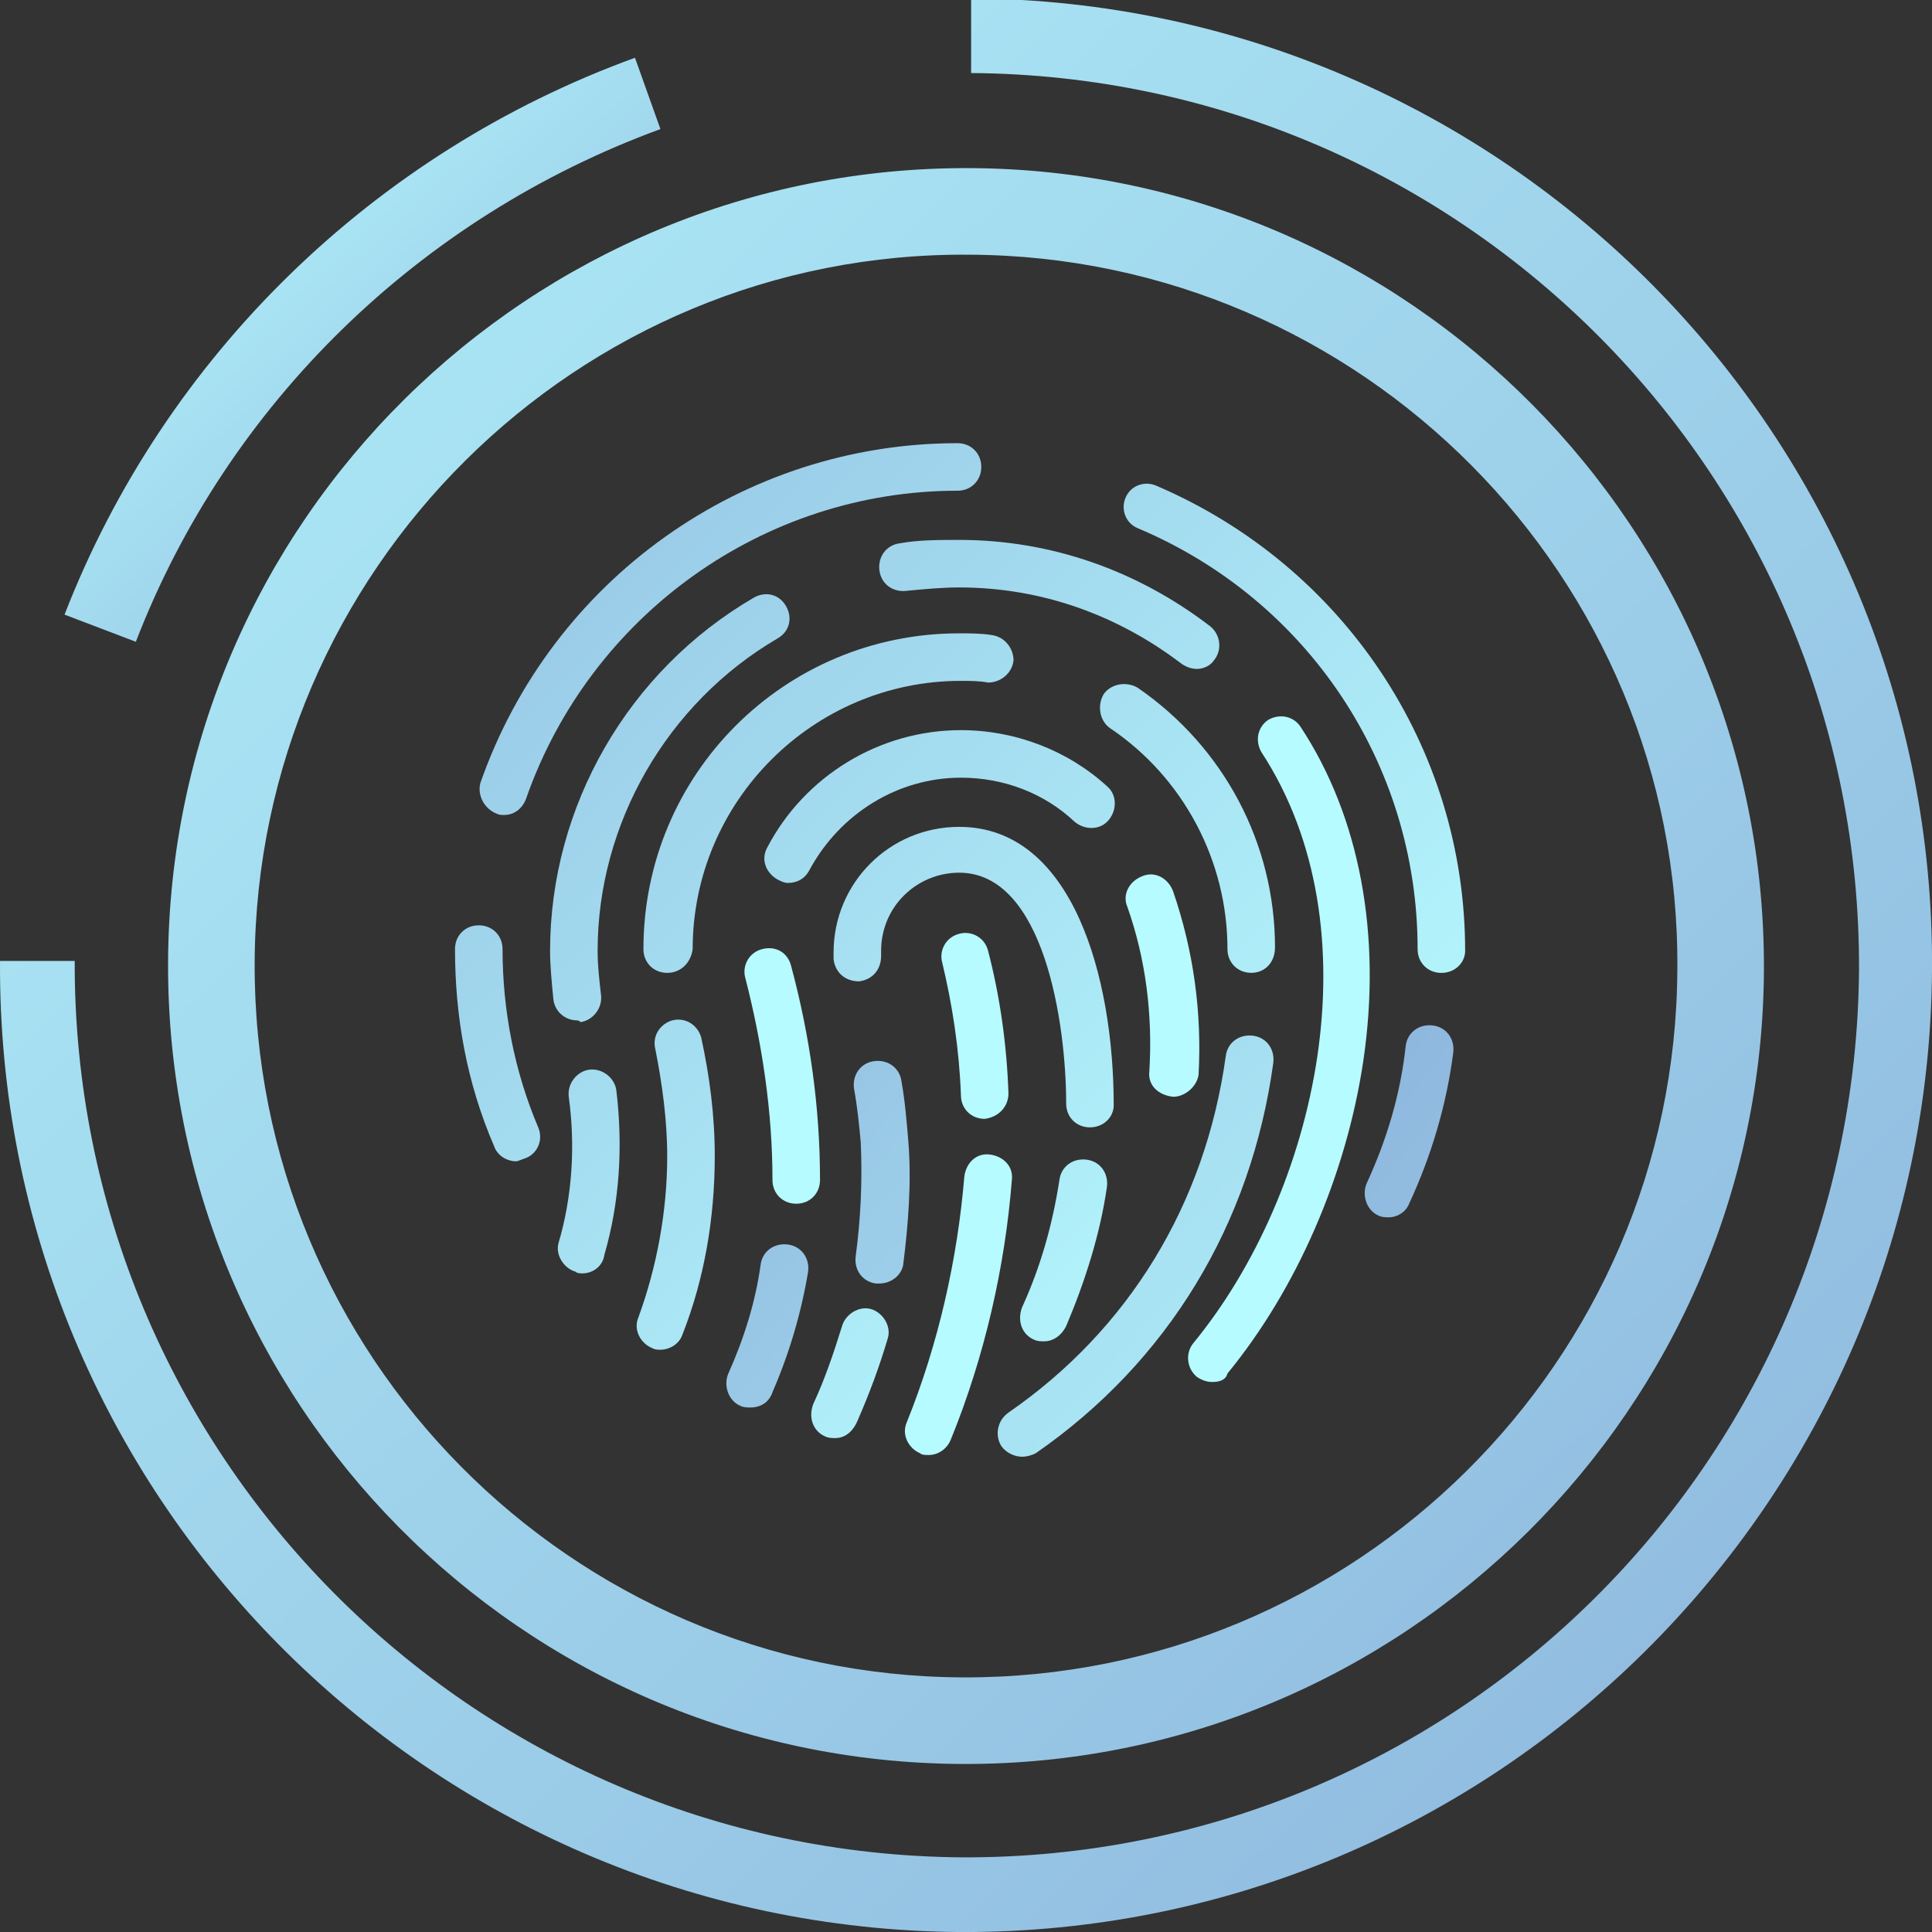 <svg width="174" height="174" viewBox="0 0 174 174" fill="none" xmlns="http://www.w3.org/2000/svg">
<rect x="0" y="0" width="174" height="174" fill="#333333" stroke="none"/>
<g clip-path="url(#clip0_4086_3417)">
<path d="M86.694 158.867C46.94 158.714 14.984 126.299 15.137 86.698C15.29 46.944 47.705 14.988 87.306 15.141C126.907 15.294 159.016 47.709 158.863 87.31C158.71 126.911 126.295 159.02 86.694 158.867ZM87.306 22.939C51.986 22.633 23.088 51.378 22.935 86.698C22.782 122.018 51.374 150.916 86.694 151.069C122.014 151.222 150.912 122.63 151.065 87.31C151.371 51.99 122.626 23.092 87.306 22.939Z" fill="url(#paint0_linear_4086_3417)"/>
<path d="M86.543 174.004C38.533 173.699 -0.304 134.556 0.002 86.546H6.729C6.576 130.887 42.355 166.971 86.696 167.277C131.037 167.43 167.121 131.651 167.427 87.31C167.58 42.969 131.801 6.885 87.46 6.579V-0.148C135.471 0.157 174.308 39.3 174.002 87.31C173.696 135.321 134.554 174.157 86.543 174.004Z" fill="url(#paint1_linear_4086_3417)"/>
<path d="M59.48 11.625L57.187 5.203C33.64 13.765 14.834 32.114 5.812 55.354L12.234 57.801C20.491 36.395 37.769 19.576 59.48 11.625Z" fill="url(#paint2_linear_4086_3417)"/>
<path d="M46.483 104.589C45.718 104.589 44.801 104.13 44.495 103.213C42.049 97.556 40.978 91.593 40.978 85.477C40.978 84.253 41.896 83.336 43.119 83.336C44.342 83.336 45.26 84.253 45.26 85.477C45.26 90.981 46.33 96.485 48.471 101.531C48.929 102.601 48.471 103.825 47.4 104.283C46.942 104.436 46.636 104.589 46.483 104.589Z" fill="url(#paint3_linear_4086_3417)"/>
<path d="M125.073 109.633C124.767 109.633 124.461 109.633 124.156 109.48C123.085 109.021 122.627 107.645 123.085 106.575C124.92 102.6 126.143 98.471 126.602 94.19C126.755 92.967 127.825 92.202 129.048 92.355C130.272 92.508 131.036 93.579 130.883 94.802C130.272 99.542 128.896 104.129 126.908 108.41C126.602 109.174 125.838 109.633 125.073 109.633Z" fill="url(#paint4_linear_4086_3417)"/>
<path d="M129.814 87.622C128.591 87.622 127.673 86.704 127.673 85.481C127.673 68.815 117.735 53.984 102.445 47.562C101.374 47.103 100.916 45.88 101.374 44.81C101.833 43.74 103.056 43.281 104.127 43.74C120.946 50.926 131.954 67.286 131.954 85.634C131.954 86.704 131.037 87.622 129.814 87.622Z" fill="url(#paint5_linear_4086_3417)"/>
<path d="M45.413 73.399C45.107 73.399 44.954 73.399 44.648 73.246C43.578 72.787 42.966 71.564 43.272 70.494C49.694 52.146 66.972 39.914 86.237 39.914C87.46 39.914 88.377 40.831 88.377 42.055C88.377 43.278 87.46 44.195 86.237 44.195C68.806 44.195 53.211 55.357 47.4 71.87C47.095 72.787 46.33 73.399 45.413 73.399Z" fill="url(#paint6_linear_4086_3417)"/>
<path d="M51.987 91.899C50.917 91.899 50 91.135 49.847 90.065C49.694 88.536 49.541 87.007 49.541 85.63C49.541 72.634 56.574 60.402 67.889 53.827C68.959 53.216 70.183 53.522 70.794 54.592C71.406 55.662 71.1 56.885 70.03 57.497C60.091 63.307 53.822 74.163 53.822 85.63C53.822 87.007 53.975 88.23 54.128 89.606C54.281 90.829 53.364 91.899 52.293 92.052C52.14 91.899 51.987 91.899 51.987 91.899Z" fill="url(#paint7_linear_4086_3417)"/>
<path d="M107.795 60.245C107.337 60.245 106.878 60.093 106.419 59.787C100.609 55.353 93.728 52.906 86.389 52.906C84.86 52.906 83.178 53.059 81.649 53.212C80.426 53.365 79.356 52.6 79.203 51.377C79.05 50.154 79.815 49.084 81.038 48.931C82.72 48.625 84.555 48.625 86.389 48.625C94.646 48.625 102.444 51.377 109.018 56.423C109.936 57.187 110.089 58.563 109.324 59.481C109.018 59.94 108.407 60.245 107.795 60.245Z" fill="url(#paint8_linear_4086_3417)"/>
<path d="M109.171 124.465C108.713 124.465 108.254 124.312 107.795 124.006C106.878 123.242 106.725 121.865 107.489 120.948C118.651 107.34 124.003 83.641 113.605 67.739C112.994 66.669 113.3 65.445 114.217 64.834C115.287 64.222 116.511 64.528 117.122 65.445C122.474 73.549 124.461 84.252 122.779 95.567C121.25 105.811 116.816 116.055 110.547 123.7C110.395 124.312 109.783 124.465 109.171 124.465Z" fill="url(#paint9_linear_4086_3417)"/>
<path d="M88.684 100.767C87.46 100.767 86.543 99.85 86.543 98.627C86.39 94.499 85.778 90.523 84.861 86.701C84.555 85.63 85.167 84.407 86.39 84.101C87.46 83.796 88.684 84.407 88.989 85.63C90.06 89.759 90.671 94.04 90.824 98.474C90.824 99.697 89.907 100.615 88.684 100.767Z" fill="url(#paint10_linear_4086_3417)"/>
<path d="M83.638 131.041C83.332 131.041 83.026 131.041 82.873 130.888C81.803 130.429 81.192 129.206 81.65 128.136C84.555 120.949 86.237 113.305 86.849 105.965C87.002 104.742 87.919 103.825 89.142 103.978C90.365 104.131 91.283 105.048 91.13 106.271C90.518 114.069 88.684 122.173 85.626 129.665C85.32 130.429 84.555 131.041 83.638 131.041Z" fill="url(#paint11_linear_4086_3417)"/>
<path d="M52.447 114.685C52.294 114.685 51.988 114.685 51.835 114.532C50.765 114.226 50 113.003 50.306 111.933C51.529 107.805 51.835 103.218 51.224 98.783C51.071 97.56 51.988 96.49 53.058 96.337C54.282 96.184 55.352 97.102 55.505 98.172C56.116 103.218 55.811 108.263 54.434 113.003C54.282 114.073 53.364 114.685 52.447 114.685Z" fill="url(#paint12_linear_4086_3417)"/>
<path d="M112.689 87.615C111.466 87.615 110.548 86.697 110.548 85.474C110.548 77.523 106.573 70.031 99.998 65.597C99.081 64.986 98.775 63.609 99.386 62.539C99.998 61.622 101.374 61.316 102.445 61.928C110.242 67.279 114.829 75.994 114.829 85.321C114.829 86.697 113.912 87.615 112.689 87.615Z" fill="url(#paint13_linear_4086_3417)"/>
<path d="M60.09 87.619C58.867 87.619 57.949 86.702 57.949 85.478C57.949 69.73 70.64 57.039 86.389 57.039C87.306 57.039 88.376 57.039 89.294 57.192C90.517 57.345 91.281 58.415 91.281 59.486C91.129 60.709 90.058 61.473 88.988 61.473C88.223 61.32 87.306 61.32 86.541 61.32C73.239 61.32 62.383 72.176 62.383 85.478C62.23 86.702 61.313 87.619 60.09 87.619Z" fill="url(#paint14_linear_4086_3417)"/>
<path d="M59.48 121.559C59.174 121.559 59.021 121.559 58.715 121.406C57.645 120.947 57.033 119.724 57.492 118.654C59.174 114.067 60.091 109.021 60.091 104.128C60.091 100.917 59.633 97.553 59.021 94.495C58.715 93.272 59.48 92.202 60.55 91.896C61.773 91.59 62.843 92.355 63.149 93.425C63.914 96.942 64.373 100.458 64.373 104.128C64.373 109.632 63.455 115.137 61.467 120.183C61.162 121.1 60.244 121.559 59.48 121.559Z" fill="url(#paint15_linear_4086_3417)"/>
<path d="M92.046 131.196C91.434 131.196 90.67 130.891 90.211 130.279C89.6 129.362 89.752 127.985 90.823 127.221C101.679 119.729 108.559 108.414 110.394 95.112C110.547 93.889 111.617 93.124 112.84 93.277C114.064 93.43 114.828 94.5 114.675 95.724C112.688 110.249 105.195 122.634 93.269 130.891C92.963 131.043 92.505 131.196 92.046 131.196Z" fill="url(#paint16_linear_4086_3417)"/>
<path d="M70.947 79.519C70.641 79.519 70.335 79.366 70.029 79.213C68.959 78.601 68.5 77.378 69.112 76.308C72.476 69.886 79.203 65.758 86.542 65.758C91.435 65.758 96.175 67.593 99.692 70.803C100.609 71.568 100.609 72.944 99.845 73.862C99.08 74.779 97.704 74.779 96.787 74.014C94.034 71.415 90.365 70.039 86.542 70.039C80.885 70.039 75.686 73.25 72.934 78.296C72.476 79.213 71.711 79.519 70.947 79.519Z" fill="url(#paint17_linear_4086_3417)"/>
<path d="M71.712 108.411C70.489 108.411 69.571 107.494 69.571 106.271C69.571 100.155 68.654 94.039 67.125 88.076C66.819 87.005 67.431 85.782 68.654 85.476C69.877 85.171 70.947 85.782 71.253 87.005C72.935 93.274 73.852 99.696 73.852 106.271C73.852 107.494 72.935 108.411 71.712 108.411Z" fill="url(#paint18_linear_4086_3417)"/>
<path d="M67.583 126.76C67.277 126.76 66.971 126.76 66.665 126.607C65.595 126.149 65.136 124.773 65.595 123.702C66.971 120.644 68.041 117.28 68.5 113.917C68.653 112.693 69.723 111.929 70.947 112.082C72.17 112.235 72.934 113.305 72.781 114.528C72.17 118.198 71.1 121.867 69.57 125.384C69.265 126.302 68.5 126.76 67.583 126.76Z" fill="url(#paint19_linear_4086_3417)"/>
<path d="M105.654 98.779C104.278 98.626 103.36 97.709 103.513 96.486C103.819 91.44 103.207 86.394 101.525 81.654C101.067 80.584 101.678 79.361 102.901 78.902C103.972 78.444 105.195 79.055 105.654 80.278C107.488 85.63 108.253 91.134 107.947 96.792C107.794 97.862 106.724 98.779 105.654 98.779Z" fill="url(#paint20_linear_4086_3417)"/>
<path d="M75.227 129.516C74.921 129.516 74.616 129.516 74.31 129.364C73.24 128.905 72.781 127.682 73.24 126.458C74.31 124.165 75.074 121.871 75.839 119.425C76.145 118.355 77.368 117.59 78.438 117.896C79.508 118.202 80.273 119.425 79.967 120.495C79.203 123.095 78.285 125.541 77.215 127.987C76.756 129.058 75.992 129.516 75.227 129.516Z" fill="url(#paint21_linear_4086_3417)"/>
<path d="M79.204 115.596C79.051 115.596 79.051 115.596 78.898 115.596C77.674 115.443 76.91 114.373 77.063 113.15C77.522 109.786 77.674 106.269 77.522 102.905C77.369 101.224 77.216 99.695 76.91 98.013C76.757 96.79 77.522 95.719 78.745 95.566C79.968 95.413 81.038 96.178 81.191 97.401C81.497 99.083 81.65 100.918 81.803 102.753C82.109 106.422 81.803 110.245 81.344 113.914C81.191 114.832 80.274 115.596 79.204 115.596Z" fill="url(#paint22_linear_4086_3417)"/>
<path d="M98.162 101.532C96.939 101.532 96.022 100.615 96.022 99.391C96.022 92.205 94.034 78.597 86.389 78.597C82.566 78.597 79.355 81.655 79.355 85.63C79.355 85.783 79.355 85.936 79.355 86.089C79.355 87.312 78.591 88.23 77.368 88.383C76.144 88.383 75.227 87.618 75.074 86.395C75.074 86.242 75.074 85.936 75.074 85.783C75.074 79.514 80.12 74.469 86.389 74.469C96.633 74.469 100.303 88.077 100.303 99.544C100.303 100.615 99.385 101.532 98.162 101.532Z" fill="url(#paint23_linear_4086_3417)"/>
<path d="M94.036 120.802C93.73 120.802 93.424 120.802 93.118 120.649C92.048 120.19 91.59 118.967 92.048 117.744C93.73 114.074 94.8 110.251 95.412 106.276C95.565 105.053 96.635 104.288 97.858 104.441C99.082 104.594 99.846 105.664 99.693 106.888C99.082 111.169 97.706 115.45 96.024 119.425C95.565 120.343 94.8 120.802 94.036 120.802Z" fill="url(#paint24_linear_4086_3417)"/>
</g>
<defs>
<linearGradient id="paint0_linear_4086_3417" x1="221.501" y1="222.828" x2="-31.986" y2="-33.156" gradientUnits="userSpaceOnUse">
<stop stop-color="#83A4D4"/>
<stop offset="0.954" stop-color="#B4F7FD"/>
<stop offset="0.999" stop-color="#B6FBFF"/>
</linearGradient>
<linearGradient id="paint1_linear_4086_3417" x1="221.501" y1="222.827" x2="-31.984" y2="-33.154" gradientUnits="userSpaceOnUse">
<stop stop-color="#83A4D4"/>
<stop offset="0.954" stop-color="#B4F7FD"/>
<stop offset="0.999" stop-color="#B6FBFF"/>
</linearGradient>
<linearGradient id="paint2_linear_4086_3417" x1="72.414" y1="75.363" x2="9.146" y2="5.744" gradientUnits="userSpaceOnUse">
<stop stop-color="#83A4D4"/>
<stop offset="0.954" stop-color="#B4F7FD"/>
<stop offset="0.999" stop-color="#B6FBFF"/>
</linearGradient>
<linearGradient id="paint3_linear_4086_3417" x1="-29.984" y1="19.221" x2="95.946" y2="145.151" gradientUnits="userSpaceOnUse">
<stop stop-color="#83A4D4"/>
<stop offset="0.954" stop-color="#B4F7FD"/>
<stop offset="0.999" stop-color="#B6FBFF"/>
</linearGradient>
<linearGradient id="paint4_linear_4086_3417" x1="90.845" y1="73.507" x2="232.648" y2="181.258" gradientUnits="userSpaceOnUse">
<stop stop-color="#83A4D4"/>
<stop offset="0.954" stop-color="#B4F7FD"/>
<stop offset="0.999" stop-color="#B6FBFF"/>
</linearGradient>
<linearGradient id="paint5_linear_4086_3417" x1="21.262" y1="-32.017" x2="147.189" y2="93.911" gradientUnits="userSpaceOnUse">
<stop stop-color="#83A4D4"/>
<stop offset="0.954" stop-color="#B4F7FD"/>
<stop offset="0.999" stop-color="#B6FBFF"/>
</linearGradient>
<linearGradient id="paint6_linear_4086_3417" x1="-0.762" y1="-9.998" x2="125.166" y2="115.93" gradientUnits="userSpaceOnUse">
<stop stop-color="#83A4D4"/>
<stop offset="0.954" stop-color="#B4F7FD"/>
<stop offset="0.999" stop-color="#B6FBFF"/>
</linearGradient>
<linearGradient id="paint7_linear_4086_3417" x1="-11.45" y1="0.689" x2="114.479" y2="126.618" gradientUnits="userSpaceOnUse">
<stop stop-color="#83A4D4"/>
<stop offset="0.954" stop-color="#B4F7FD"/>
<stop offset="0.999" stop-color="#B6FBFF"/>
</linearGradient>
<linearGradient id="paint8_linear_4086_3417" x1="14.581" y1="-25.343" x2="140.507" y2="100.583" gradientUnits="userSpaceOnUse">
<stop stop-color="#83A4D4"/>
<stop offset="0.954" stop-color="#B4F7FD"/>
<stop offset="0.999" stop-color="#B6FBFF"/>
</linearGradient>
<linearGradient id="paint9_linear_4086_3417" x1="901.498" y1="-694.617" x2="775.57" y2="-568.689" gradientUnits="userSpaceOnUse">
<stop stop-color="#83A4D4"/>
<stop offset="0.954" stop-color="#B4F7FD"/>
<stop offset="0.999" stop-color="#B6FBFF"/>
</linearGradient>
<linearGradient id="paint10_linear_4086_3417" x1="917.71" y1="-679.457" x2="787.291" y2="-558.181" gradientUnits="userSpaceOnUse">
<stop stop-color="#83A4D4"/>
<stop offset="0.954" stop-color="#B4F7FD"/>
<stop offset="0.999" stop-color="#B6FBFF"/>
</linearGradient>
<linearGradient id="paint11_linear_4086_3417" x1="899.929" y1="-696.158" x2="774.004" y2="-570.232" gradientUnits="userSpaceOnUse">
<stop stop-color="#83A4D4"/>
<stop offset="0.954" stop-color="#B4F7FD"/>
<stop offset="0.999" stop-color="#B6FBFF"/>
</linearGradient>
<linearGradient id="paint12_linear_4086_3417" x1="-31.646" y1="20.892" x2="94.281" y2="146.818" gradientUnits="userSpaceOnUse">
<stop stop-color="#83A4D4"/>
<stop offset="0.954" stop-color="#B4F7FD"/>
<stop offset="0.999" stop-color="#B6FBFF"/>
</linearGradient>
<linearGradient id="paint13_linear_4086_3417" x1="10.94" y1="-21.701" x2="136.866" y2="104.225" gradientUnits="userSpaceOnUse">
<stop stop-color="#83A4D4"/>
<stop offset="0.954" stop-color="#B4F7FD"/>
<stop offset="0.999" stop-color="#B6FBFF"/>
</linearGradient>
<linearGradient id="paint14_linear_4086_3417" x1="-4.284" y1="-6.472" x2="121.641" y2="119.452" gradientUnits="userSpaceOnUse">
<stop stop-color="#83A4D4"/>
<stop offset="0.954" stop-color="#B4F7FD"/>
<stop offset="0.999" stop-color="#B6FBFF"/>
</linearGradient>
<linearGradient id="paint15_linear_4086_3417" x1="-28.617" y1="17.856" x2="97.31" y2="143.782" gradientUnits="userSpaceOnUse">
<stop stop-color="#83A4D4"/>
<stop offset="0.954" stop-color="#B4F7FD"/>
<stop offset="0.999" stop-color="#B6FBFF"/>
</linearGradient>
<linearGradient id="paint16_linear_4086_3417" x1="10.735" y1="27.843" x2="141.728" y2="148.461" gradientUnits="userSpaceOnUse">
<stop stop-color="#83A4D4"/>
<stop offset="0.954" stop-color="#B4F7FD"/>
<stop offset="0.999" stop-color="#B6FBFF"/>
</linearGradient>
<linearGradient id="paint17_linear_4086_3417" x1="-0.622" y1="-10.136" x2="125.307" y2="115.794" gradientUnits="userSpaceOnUse">
<stop stop-color="#83A4D4"/>
<stop offset="0.954" stop-color="#B4F7FD"/>
<stop offset="0.999" stop-color="#B6FBFF"/>
</linearGradient>
<linearGradient id="paint18_linear_4086_3417" x1="-59.511" y1="-55.515" x2="56.032" y2="80" gradientUnits="userSpaceOnUse">
<stop stop-color="#83A4D4"/>
<stop offset="0.954" stop-color="#B4F7FD"/>
<stop offset="0.999" stop-color="#B6FBFF"/>
</linearGradient>
<linearGradient id="paint19_linear_4086_3417" x1="14.231" y1="71.94" x2="149" y2="188.372" gradientUnits="userSpaceOnUse">
<stop stop-color="#83A4D4"/>
<stop offset="0.954" stop-color="#B4F7FD"/>
<stop offset="0.999" stop-color="#B6FBFF"/>
</linearGradient>
<linearGradient id="paint20_linear_4086_3417" x1="-29.292" y1="-63.102" x2="88.45" y2="70.507" gradientUnits="userSpaceOnUse">
<stop stop-color="#83A4D4"/>
<stop offset="0.954" stop-color="#B4F7FD"/>
<stop offset="0.999" stop-color="#B6FBFF"/>
</linearGradient>
<linearGradient id="paint21_linear_4086_3417" x1="-28.998" y1="18.243" x2="96.929" y2="144.17" gradientUnits="userSpaceOnUse">
<stop stop-color="#83A4D4"/>
<stop offset="0.954" stop-color="#B4F7FD"/>
<stop offset="0.999" stop-color="#B6FBFF"/>
</linearGradient>
<linearGradient id="paint22_linear_4086_3417" x1="19.671" y1="53.068" x2="153.308" y2="170.787" gradientUnits="userSpaceOnUse">
<stop stop-color="#83A4D4"/>
<stop offset="0.954" stop-color="#B4F7FD"/>
<stop offset="0.999" stop-color="#B6FBFF"/>
</linearGradient>
<linearGradient id="paint23_linear_4086_3417" x1="-4.203" y1="-6.557" x2="121.724" y2="119.37" gradientUnits="userSpaceOnUse">
<stop stop-color="#83A4D4"/>
<stop offset="0.954" stop-color="#B4F7FD"/>
<stop offset="0.999" stop-color="#B6FBFF"/>
</linearGradient>
<linearGradient id="paint24_linear_4086_3417" x1="-13.829" y1="3.079" x2="112.096" y2="129.004" gradientUnits="userSpaceOnUse">
<stop stop-color="#83A4D4"/>
<stop offset="0.954" stop-color="#B4F7FD"/>
<stop offset="0.999" stop-color="#B6FBFF"/>
</linearGradient>
<clipPath id="clip0_4086_3417">
<rect width="174" height="174" fill="white"/>
</clipPath>
</defs>
</svg>

